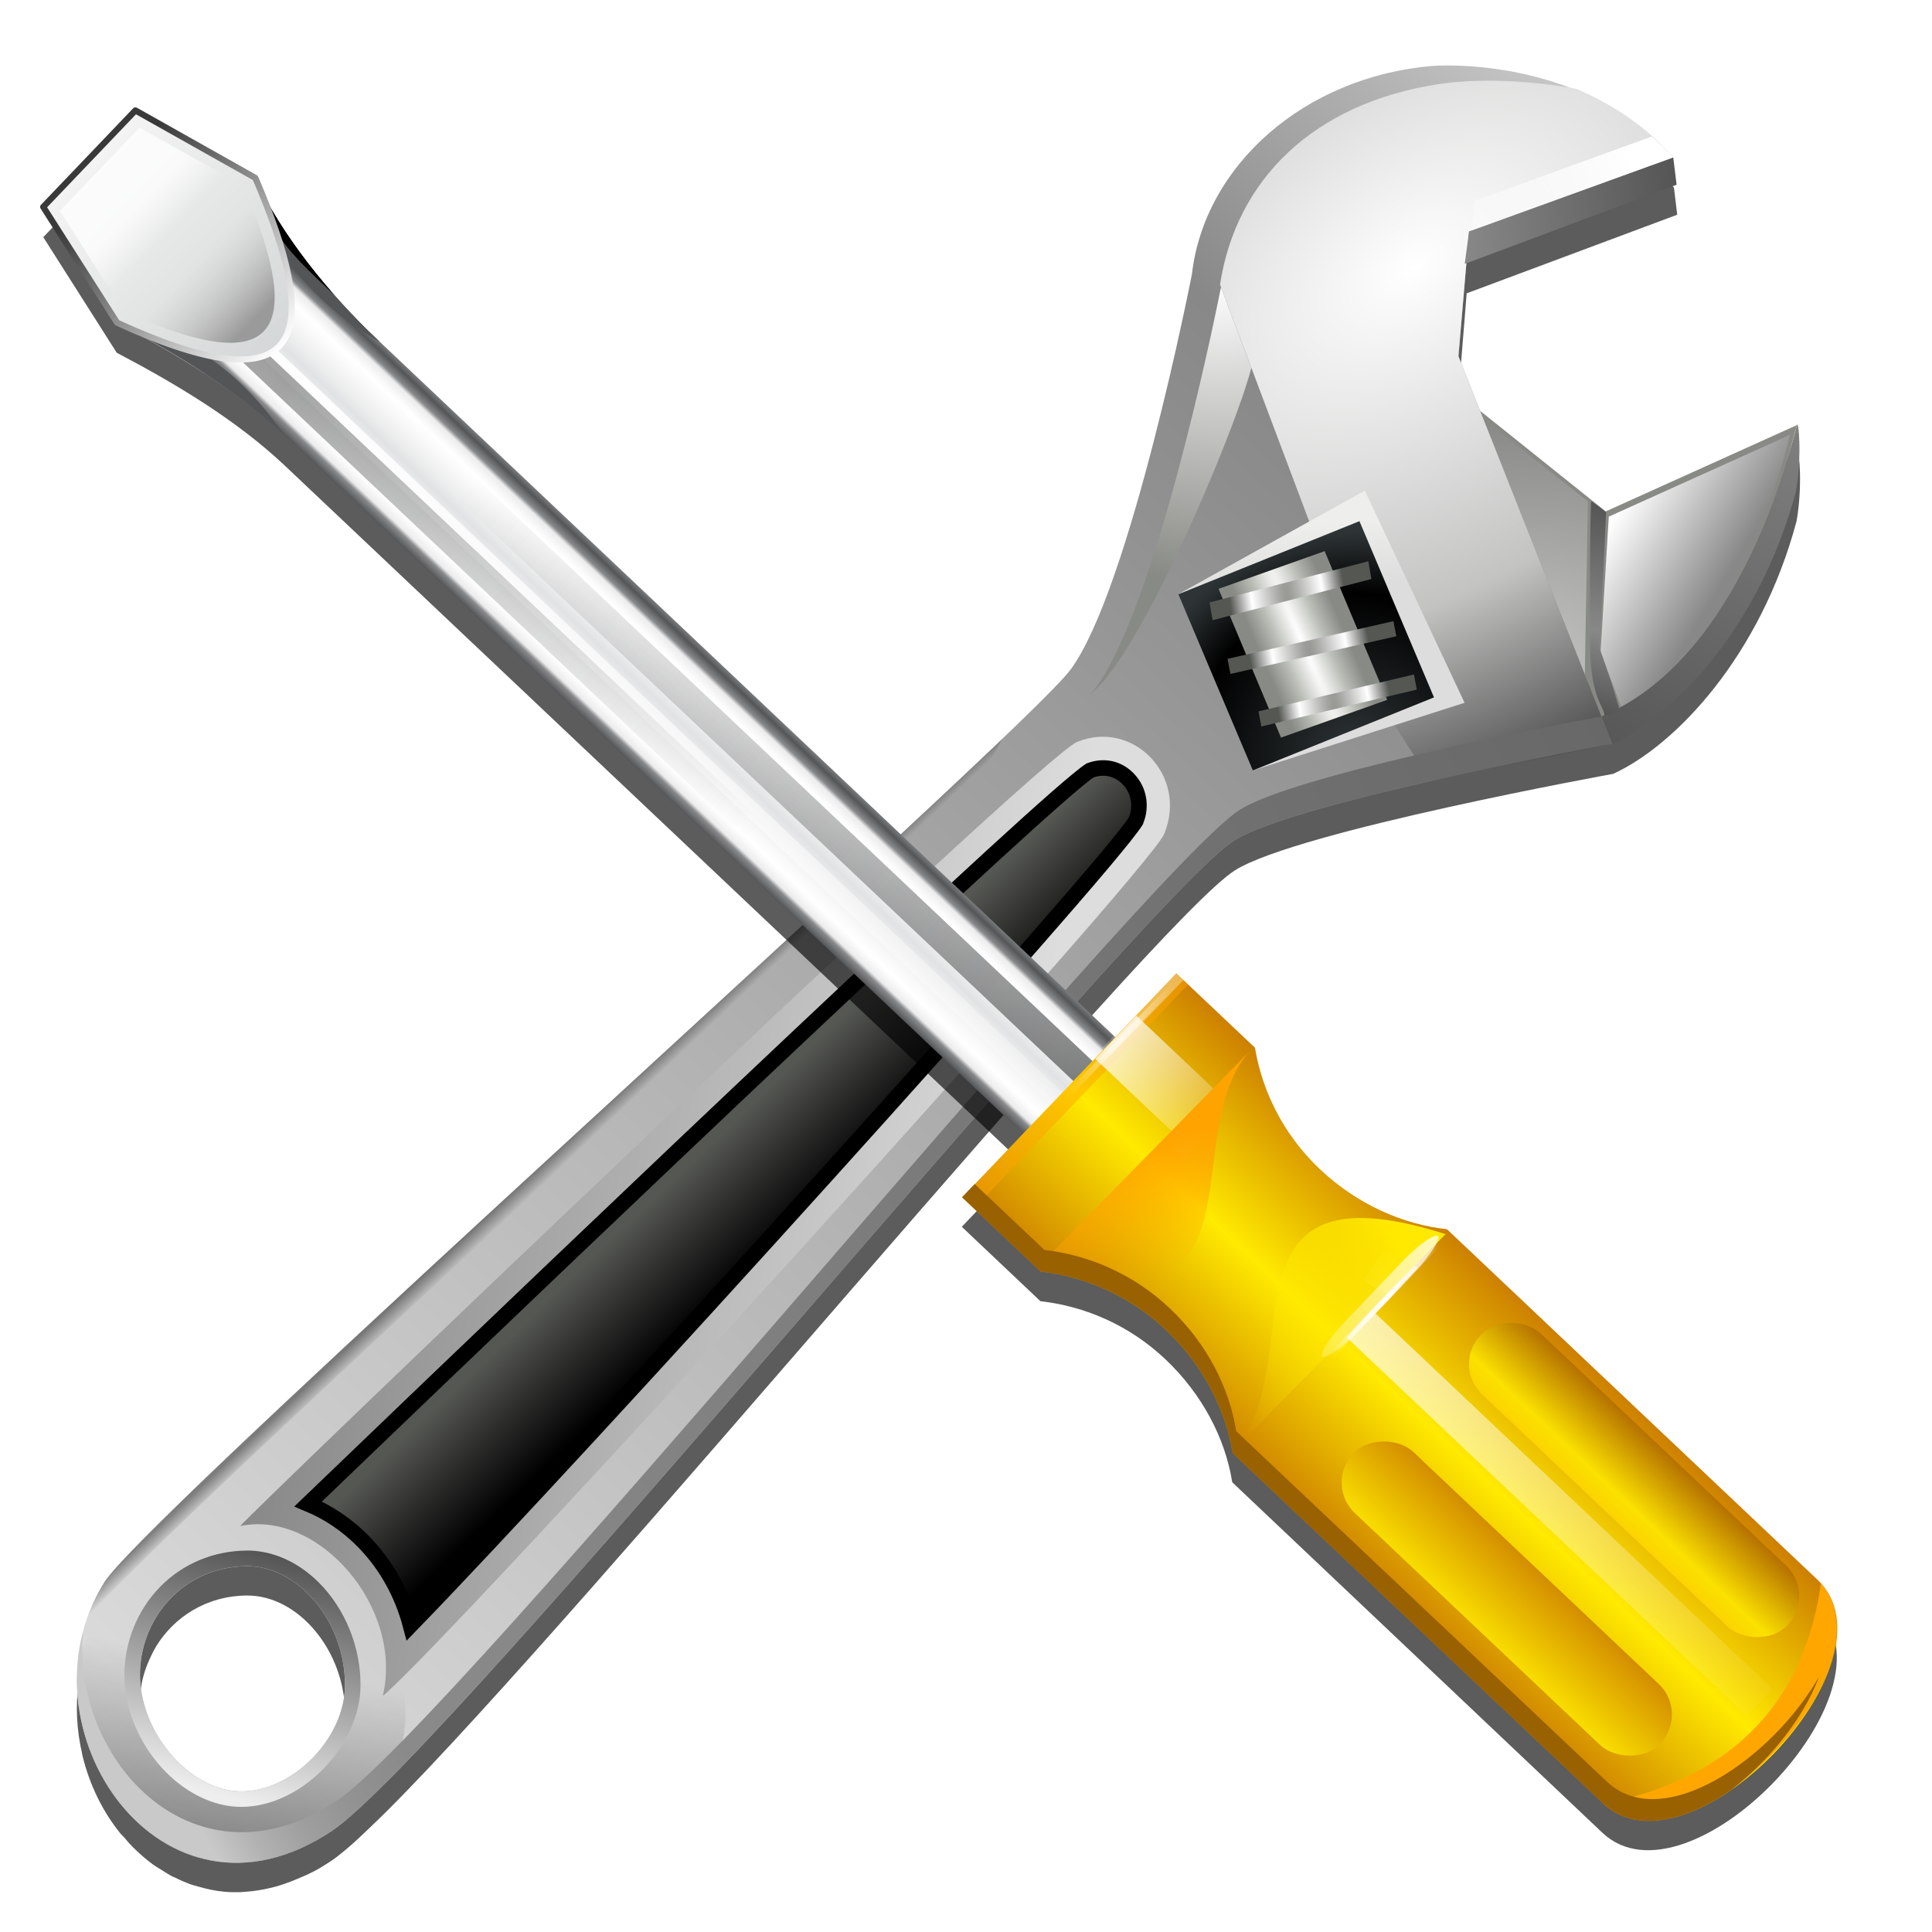 <svg xmlns="http://www.w3.org/2000/svg" height="48" width="48" version="1.0" xmlns:xlink="http://www.w3.org/1999/xlink">
 <defs>
  <filter id="bk" height="1.207" width="1.207" color-interpolation-filters="sRGB" y="-.103" x="-.103">
   <feGaussianBlur stdDeviation="0.425"/>
  </filter>
  <clipPath id="bn">
   <rect opacity=".839" rx="0" ry="0" height="3.742" filter="url(#bk)" width="13.334" y="130.97" x="-2.926" fill="url(#linearGradient4636)"/>
  </clipPath>
  <filter id="cv" color-interpolation-filters="sRGB">
   <feGaussianBlur stdDeviation="1.083"/>
  </filter>
  <clipPath id="cn">
   <path fill="url(#linearGradient4592)" d="m13.038 82.093 5.304 5.304c2.989 0.421 6.065 1.788 8.553 4.276 2.516 2.516 3.998 5.655 4.399 8.677l24.995 24.995c5.801 5.801 21.012-9.334 15.173-15.173l-24.995-24.987c-3.021-0.402-6.161-1.884-8.677-4.4-2.488-2.488-3.855-5.564-4.276-8.553l-5.304-5.304-15.173 15.173z"/>
  </clipPath>
  <filter id="cu" color-interpolation-filters="sRGB">
   <feGaussianBlur stdDeviation="0.155"/>
  </filter>
  <linearGradient id="a">
   <stop stop-color="#fff" offset="0"/>
   <stop stop-color="#fff" stop-opacity="0" offset="1"/>
  </linearGradient>
  <filter id="bp" color-interpolation-filters="sRGB">
   <feGaussianBlur stdDeviation="0.487"/>
  </filter>
  <filter id="cs" color-interpolation-filters="sRGB">
   <feGaussianBlur stdDeviation="0.152"/>
  </filter>
  <filter id="cr" height="1.225" width="1.15" color-interpolation-filters="sRGB" y="-.112" x="-.075">
   <feGaussianBlur stdDeviation="1.124"/>
  </filter>
  <clipPath id="cm">
   <path fill="url(#linearGradient4247)" d="m-4 77.788v5.593c1.354 1.798 2.255 4.14 2.255 6.764 0 2.653-0.874 5.09-2.255 6.894v26.357c0 6.117 16 6.157 16 0v-26.369c-1.381-1.804-2.255-4.241-2.255-6.894 0-2.624 0.901-4.966 2.255-6.764v-5.594h-16z"/>
  </clipPath>
  <linearGradient id="bq" y1="57.5" x2="28" x1="28" gradientUnits="userSpaceOnUse">
   <stop stop-color="#ffea00" offset="0"/>
   <stop stop-color="#cd8000" offset="1"/>
  </linearGradient>
  <filter id="bo" height="1.151" width="1.524" color-interpolation-filters="sRGB" y="-.076" x="-.262">
   <feGaussianBlur stdDeviation="0.419"/>
  </filter>
  <filter id="cq" height="1.151" width="1.524" color-interpolation-filters="sRGB" y="-.076" x="-.262">
   <feGaussianBlur stdDeviation="0.419"/>
  </filter>
  <clipPath id="ck">
   <path fill="#b4b4b4" d="m5.684-4c1.084 3.861 2 8 2 12 0 17.928 8 18.508 8 0 0-4 0.591-8.446 2-12-1.649-7.286-7.455-20.563-12 0z"/>
  </clipPath>
  <linearGradient id="br">
   <stop stop-color="#141515" offset="0"/>
   <stop stop-color="#535557" stop-opacity="0" offset="1"/>
  </linearGradient>
  <filter id="ct" color-interpolation-filters="sRGB">
   <feGaussianBlur stdDeviation="0.438"/>
  </filter>
  <clipPath id="cl">
   <path fill="#9c0f56" d="m59.849 42.398c-2.256 4.589-49.132 63.861-51.075 68.668-4.104 10.152 7.657 22.367 17.215 13.203 6.302-6.042 40.97-68.158 46.14-72.854 3.494-3.174 22.875-10.332 22.875-10.332l-14.08-22.853s-18.2 18.322-21.075 24.168z"/>
  </clipPath>
  <linearGradient id="bm" y2="64.646" gradientUnits="userSpaceOnUse" x2="52.982" gradientTransform="translate(-80)" y1="55.75" x1="40.528">
   <stop stop-color="#fff" stop-opacity="0" offset="0"/>
   <stop stop-color="#fff" offset=".893"/>
  </linearGradient>
  <linearGradient id="cw" y2="108.34" gradientUnits="userSpaceOnUse" x2="24.936" gradientTransform="translate(-80)" y1="125.79" x1="15.721">
   <stop offset="0"/>
   <stop stop-color="#fff" offset=".893"/>
  </linearGradient>
  <mask id="cj">
   <path fill="url(#cw)" d="m-0.051 18.554-0.796-8.894s8.988-5.178 11.227-6.467c-6.395-3.983-14.034-2.123-14.121-2.1-7.162 1.903-12.167 7.772-12.167 14.129 0 0.239 0.007 0.479 0.021 0.718v0.002c0 0.357-0.363 20.788-3.366 26.896-1.081 2.198-11.148 15.342-22.805 30.562-12.137 15.847-27.242 35.568-28.24 38.04-0.541 1.338-0.781 2.686-0.781 3.995 0 3.786 2.019 7.228 4.596 9.186 0.4-0.701 0.828-1.443 1.286-2.229-1.823-1.291-3.266-3.318-3.698-5.609-0.396-2.096 0.064-4.303 1.264-6.057 1.171-1.713 2.972-2.871 5.07-3.263 1.626-0.303 3.379 0.13 4.94 1.219 0.193 0.135 0.376 0.284 0.558 0.436 10.748-16.885 29.125-43.768 60.258-85.294-1.872-3.04-3.246-5.27-3.246-5.27z"/>
  </mask>
  <filter id="co" color-interpolation-filters="sRGB">
   <feGaussianBlur stdDeviation="2.34"/>
  </filter>
  <filter id="cp" color-interpolation-filters="sRGB">
   <feGaussianBlur stdDeviation="2.351"/>
  </filter>
  <linearGradient id="cx" y2="-287.65" gradientUnits="userSpaceOnUse" x2="286.16" gradientTransform="matrix(.906 -.241 -.242 -.909 10.724 214.41)" y1="-326.09" x1="258.88">
   <stop stop-color="#555" offset="0"/>
   <stop stop-color="#888" offset=".686"/>
  </linearGradient>
  <linearGradient id="cy" y2="31.235" gradientUnits="userSpaceOnUse" x2="104.53" gradientTransform="translate(229.84,405.96)" y1="26.589" x1="92.628">
   <stop stop-color="#fff" offset="0"/>
   <stop stop-color="#888" offset=".639"/>
  </linearGradient>
  <radialGradient id="bz" gradientUnits="userSpaceOnUse" cy="4.748" cx="172.12" gradientTransform="matrix(6.792,-1.486,-1.201,-5.506,-845.13,725.2)" r="4.697">
   <stop stop-color="#fff" offset="0"/>
   <stop stop-color="#3e3e3e" offset="1"/>
  </radialGradient>
  <linearGradient id="cz" y2="-17.99" gradientUnits="userSpaceOnUse" x2="107.75" gradientTransform="translate(229.84,405.96)" y1="124.68" x1="14.921">
   <stop stop-color="#ddd" offset="0"/>
   <stop stop-color="#888" offset=".686"/>
   <stop stop-color="#ddd" offset=".893"/>
  </linearGradient>
  <linearGradient id="da" y2="64.646" xlink:href="#bm" gradientUnits="userSpaceOnUse" x2="52.982" gradientTransform="translate(-80)" y1="55.75" x1="40.528"/>
  <radialGradient id="ca" gradientUnits="userSpaceOnUse" cy="13.14" cx="77.004" gradientTransform="matrix(.434 .444 -.715 .699 282.84 375.71)" r="64.406">
   <stop stop-color="#fff" offset="0"/>
   <stop stop-color="#c3c4c2" offset=".5"/>
   <stop offset="1"/>
  </radialGradient>
  <linearGradient id="db" y2="30.555" gradientUnits="userSpaceOnUse" x2="73.449" y1="44.766" x1="77.217">
   <stop stop-color="#ddd" offset=".722"/>
   <stop stop-color="#eeeeec" offset="1"/>
  </linearGradient>
  <radialGradient id="cb" gradientUnits="userSpaceOnUse" cy="44.608" cx="78.776" r="14.32">
   <stop stop-color="#2e3436" offset="0"/>
   <stop offset=".722"/>
   <stop stop-color="#2e3436" offset="1"/>
  </radialGradient>
  <radialGradient id="cc" gradientUnits="userSpaceOnUse" cy="20.431" cx="92.734" gradientTransform="matrix(.613 -.292 -5.266 -7.965 125.01 227.99)" r="4.145">
   <stop stop-color="#fff" offset="0"/>
   <stop stop-color="#babdb6" offset=".527"/>
   <stop stop-color="#888a85" offset="1"/>
  </radialGradient>
  <radialGradient id="cd" gradientUnits="userSpaceOnUse" cy="43.389" cx="292.49" gradientTransform="matrix(.498 -.221 -2.937 -8.328 56.261 466.27)" r="6.873">
   <stop stop-color="#888a85" offset="0"/>
   <stop stop-color="#fff" offset=".621"/>
   <stop stop-color="#555753" offset="1"/>
  </radialGradient>
  <radialGradient id="ce" gradientUnits="userSpaceOnUse" cy="36.07" cx="290.84" gradientTransform="matrix(.489 -.206 -2.591 -7.093 29.692 361.61)" r="6.874">
   <stop stop-color="#888a85" offset="0"/>
   <stop stop-color="#fff" offset=".621"/>
   <stop stop-color="#555753" offset="1"/>
  </radialGradient>
  <radialGradient id="cf" gradientUnits="userSpaceOnUse" cy="36.065" cx="274.57" gradientTransform="matrix(.523 -.215 -2.627 -7.052 27.423 356.02)" r="6.873">
   <stop stop-color="#888a85" offset="0"/>
   <stop stop-color="#fff" offset=".621"/>
   <stop stop-color="#555753" offset="1"/>
  </radialGradient>
  <linearGradient id="dc" y2="25.929" gradientUnits="userSpaceOnUse" x2="93.023" gradientTransform="translate(229.84,405.96)" y1="39.387" x1="93.023">
   <stop stop-color="#555" offset="0"/>
   <stop stop-color="#888" offset=".397"/>
   <stop stop-color="#555" offset="1"/>
  </linearGradient>
  <linearGradient id="dd" y2="80.697" gradientUnits="userSpaceOnUse" x2="67.724" gradientTransform="translate(229.84,405.96)" y1="80.697" x1="16.78">
   <stop stop-color="#888" offset="0"/>
   <stop stop-color="#ddd" offset=".893"/>
  </linearGradient>
  <linearGradient id="de" y2="80.9" gradientUnits="userSpaceOnUse" x2="48.55" gradientTransform="translate(229.84,405.96)" y1="75.172" x1="40.712">
   <stop stop-color="#555753" offset=".213"/>
   <stop offset="1"/>
  </linearGradient>
  <radialGradient id="cg" gradientUnits="userSpaceOnUse" cy="15.943" cx="64.988" gradientTransform="translate(229.84,405.96)" r="19.618">
   <stop stop-color="#fff" offset="0"/>
   <stop stop-color="#888a85" offset="1"/>
  </radialGradient>
  <linearGradient id="df" y2="114.61" gradientUnits="userSpaceOnUse" x2="18.777" gradientTransform="translate(229.84,405.96)" y1="129.6" x1="18.777">
   <stop offset="0"/>
   <stop stop-opacity="0" offset="1"/>
  </linearGradient>
  <linearGradient id="dg" y2="107.21" gradientUnits="userSpaceOnUse" x2="18.876" gradientTransform="translate(229.84,405.96)" y1="123.23" x1="17.509">
   <stop stop-color="#eee" offset="0"/>
   <stop stop-color="#535353" offset="1"/>
  </linearGradient>
  <linearGradient id="dh" y2="80.672" gradientUnits="userSpaceOnUse" x2="32.348" gradientTransform="translate(229.84,405.96)" y1="80.044" x1="31.5">
   <stop offset="0"/>
   <stop stop-opacity="0" offset="1"/>
  </linearGradient>
  <linearGradient id="di" y2="44.058" gradientUnits="userSpaceOnUse" x2="98.418" y1="119.06" x1="11.918">
   <stop stop-color="#c9c9c9" offset="0"/>
   <stop stop-color="#b2b2b2" offset=".023"/>
   <stop stop-color="#9f9f9f" offset=".05"/>
   <stop stop-color="#929292" offset=".082"/>
   <stop stop-color="#8a8a8a" offset=".122"/>
   <stop stop-color="#888" offset=".201"/>
   <stop stop-color="#686868" offset="1"/>
  </linearGradient>
  <linearGradient id="dj" y2="-288.61" gradientUnits="userSpaceOnUse" x2="261.97" gradientTransform="matrix(.943 -.251 -.242 -.909 6.092 215.38)" y1="-288.61" x1="247.6">
   <stop stop-color="#888" offset="0"/>
   <stop stop-color="#555" offset="1"/>
  </linearGradient>
  <linearGradient id="dk" y2="4.882" xlink:href="#bm" gradientUnits="userSpaceOnUse" x2="92.612" gradientTransform="translate(229.84,405.96)" y1="14.124" x1="77.04"/>
  <linearGradient id="dl" y2="48" spreadMethod="reflect" gradientUnits="userSpaceOnUse" x2="35.936" gradientTransform="matrix(.84 -.84 .817 .817 -15.713 44.355)" y1="48" x1="32.228">
   <stop stop-color="#535557" offset="0"/>
   <stop stop-color="#898a8c" offset=".138"/>
   <stop stop-color="#ececec" offset=".203"/>
   <stop stop-color="#fafafa" offset=".335"/>
   <stop stop-color="#fff" offset=".395"/>
   <stop stop-color="#fafafa" offset=".531"/>
   <stop stop-color="#ebecec" offset=".845"/>
   <stop stop-color="#e1e2e3" offset="1"/>
  </linearGradient>
  <linearGradient id="dm" y2="17.51" gradientUnits="userSpaceOnUse" x2="36.46" gradientTransform="matrix(.674 0 0 1.418 -25.923 -147.94)" y1="89.612" x1="36.46">
   <stop stop-color="#fff" offset="0"/>
   <stop stop-color="#fff" stop-opacity="0" offset="1"/>
  </linearGradient>
  <linearGradient id="dn" y2="69.417" xlink:href="#br" gradientUnits="userSpaceOnUse" x2="39.504" gradientTransform="matrix(1.155,0,0,1.155,-40.633,-152.23)" y1="108.28" x1="36.46"/>
  <linearGradient id="do" y2="17.51" xlink:href="#br" gradientUnits="userSpaceOnUse" x2="36.46" gradientTransform="matrix(1.155,0,0,1.155,-41.265,21.102)" y1="104.49" x1="38.828"/>
  <linearGradient id="dp" y2="-14.006" gradientUnits="userSpaceOnUse" x2="34.165" y1="4.863" x1="34.165">
   <stop stop-color="#d3d6d6" offset="0"/>
   <stop stop-color="#f7f7f7" offset="1"/>
  </linearGradient>
  <linearGradient id="dq" y2="-10.423" gradientUnits="userSpaceOnUse" x2="38.074" y1="4.27" x1="38.074">
   <stop stop-color="#fff" offset="0"/>
   <stop stop-color="#393939" offset="1"/>
  </linearGradient>
  <linearGradient id="dr" y2="100" xlink:href="#bq" spreadMethod="reflect" gradientUnits="userSpaceOnUse" x2="28" gradientTransform="matrix(.948 -.948 .948 .948 -36.791 30.878)" y1="100" x1="36"/>
  <linearGradient id="ds" y2="115.66" xlink:href="#a" gradientUnits="userSpaceOnUse" x2="5.135" gradientTransform="matrix(.707 -.707 .707 .707 -2.688 -4.069)" y1="103.95" x1="5.194"/>
  <linearGradient id="bs" y2="104.65" xlink:href="#a" gradientUnits="userSpaceOnUse" x2="3.191" gradientTransform="translate(1.684,24.213)" y1="107.64" x1="3.545"/>
  <radialGradient id="ch" xlink:href="#a" gradientUnits="userSpaceOnUse" cy="132.25" cx="4.75" gradientTransform="matrix(1 0 0 .394 -.071 74.138)" r="5.322"/>
  <linearGradient id="bt" y2="86.671" gradientUnits="userSpaceOnUse" x2="86.301" gradientTransform="translate(-4,-4)" y1="77.662" x1="83.887">
   <stop stop-color="#ffa300" offset="0"/>
   <stop stop-color="#ffa300" stop-opacity="0" offset="1"/>
  </linearGradient>
  <linearGradient id="bu" y2="79.224" gradientUnits="userSpaceOnUse" x2="89.453" y1="85.084" x1="75.586">
   <stop stop-color="#ffe900" offset="0"/>
   <stop stop-color="#ffe900" stop-opacity="0" offset="1"/>
  </linearGradient>
  <linearGradient id="bv" y2="107.77" xlink:href="#bq" gradientUnits="userSpaceOnUse" x2="63.943" gradientTransform="matrix(1.087,0,0,1.087,-71.164,29.504)" y1="107.77" x1="58.557"/>
  <linearGradient id="bl" y2="130.59" xlink:href="#a" gradientUnits="userSpaceOnUse" x2="-5.854" y1="133.25" x1="9.303"/>
  <radialGradient id="ci" xlink:href="#a" gradientUnits="userSpaceOnUse" cy="132.25" cx="4.75" gradientTransform="matrix(1 0 0 .394 .482 48.45)" r="5.322"/>
  <linearGradient id="bw" y2="14.959" gradientUnits="userSpaceOnUse" x2="15.022" gradientTransform="matrix(1.205,0,0,1.205,-2.102,-2.026)" y1="8.32" x1="8.383">
   <stop stop-color="#fff" stop-opacity=".739" offset="0"/>
   <stop stop-color="#fff" stop-opacity="0" offset=".25"/>
   <stop stop-color="#ccc" stop-opacity="0" offset=".5"/>
   <stop stop-color="#9a9a9a" offset="1"/>
  </linearGradient>
  <linearGradient id="bx" y2="107.77" gradientUnits="userSpaceOnUse" x2="63.943" gradientTransform="matrix(1.087,0,0,1.087,-59.143,30.211)" y1="107.77" x1="58.557">
   <stop stop-color="#ffd700" offset="0"/>
   <stop stop-color="#ffea00" offset=".252"/>
   <stop stop-color="#b06d00" offset="1"/>
  </linearGradient>
  <linearGradient id="by" y2="145.65" xlink:href="#a" gradientUnits="userSpaceOnUse" x2="5.194" gradientTransform="translate(-2.63,21.173)" y1="88.987" x1="5.194"/>
 </defs>
 <g transform="matrix(.372 0 0 .372 -.494 .138)">
  <path opacity=".8" filter="url(#cp)" d="m97.469 6c-0.287 0.009-0.461 0.03-0.469 0.031-8.498 0.724-15.189 6.619-16.031 13.907-0.006 0.033-4.101 20.92-8.094 26.375-3.133 4.282-61.741 56.407-64.594 60.969-1.847 2.953-2.189 6.366-1.469 9.469 0.002 0.01-0.002 0.021 0 0.031 0.466 1.985 1.353 3.826 2.594 5.344 0.065 0.08 0.152 0.14 0.219 0.219 0.113 0.132 0.225 0.28 0.344 0.406 0.162 0.173 0.328 0.338 0.5 0.5 0.317 0.298 0.654 0.587 1 0.844 0.041 0.031 0.083 0.064 0.125 0.094 0.162 0.116 0.332 0.206 0.5 0.312 0.255 0.162 0.513 0.331 0.781 0.469 0.03 0.015 0.064 0.016 0.094 0.031 0.195 0.098 0.392 0.197 0.594 0.281 0.104 0.043 0.207 0.085 0.312 0.125 0.086 0.032 0.163 0.064 0.25 0.094 0.143 0.049 0.292 0.083 0.438 0.125 0.55 0.159 1.133 0.29 1.719 0.344 0.345 0.031 0.707 0.04 1.062 0.031 0.149-0.004 0.287-0.02 0.438-0.031 0.526-0.038 1.049-0.12 1.594-0.25 0.123-0.029 0.251-0.06 0.375-0.094 0.197-0.054 0.395-0.121 0.594-0.188 0.346-0.116 0.68-0.25 1.031-0.406 0.141-0.063 0.295-0.118 0.438-0.188 0.204-0.1 0.419-0.198 0.625-0.312 0.071-0.04 0.147-0.084 0.219-0.125 0.28-0.162 0.561-0.342 0.844-0.531 0.23-0.154 0.511-0.376 0.812-0.625 0.205-0.169 0.452-0.383 0.688-0.594 0.312-0.28 0.731-0.684 1.094-1.031 0.311-0.298 0.654-0.624 1-0.969 0.007-0.012 0.024-0.019 0.031-0.031 13.271-13.226 51.195-59.411 56.688-62.875 4.144-2.613 25.25-6.438 25.25-6.438 4.157-1.897 9.843-7.867 12.25-16.875 0.416-2.36 0.169-4.841 0.062-4.406l-12.781 5.75-8.375-6.719-1.438-3.656 0.5-6.188 14.062-5.25-0.219-1.812c-5.46-6.064-13.651-6.217-15.661-6.151zm-79.657 100.19c3.435-0.032 6.588 3.708 6.562 7.969-0.021 3.524-3.439 7.031-6.875 7.062-3.436 0.033-6.765-3.821-6.812-7.688-0.003-0.232-0.019-0.488 0-0.719 0.019-0.23 0.053-0.461 0.094-0.688 0.122-0.68 0.353-1.32 0.656-1.938 0.101-0.206 0.193-0.398 0.312-0.594 1.2-1.958 3.348-3.381 6.062-3.406z"/>
  <g transform="matrix(1.022 .18 -.18 1.022 -142.51 -466.04)">
   <path fill="url(#cx)" d="m322.53 444.26c3.633-1.243 9.832-9.806 10.455-19.473 0.028-0.43 0.675 1.894 0.675 4.204-0.777 8.953-5.186 15.562-8.812 18.058l-2.318-2.789z"/>
   <path fill="#888a85" d="m332.98 424.78-11.153 7.604-9.08-4.972c-0.667 1.468 3.206 20.564 7.479 19.546 7.821-1.864 11.936-11.177 12.754-22.178z"/>
   <path fill="url(#cy)" d="m322.08 432.68 0.994 8.694 1.908 3.212c1.937-1.556 3.517-3.714 4.751-6.306 1.608-3.65 2.575-8.07 2.928-12.812l-10.581 7.212z"/>
   <path opacity=".514" fill="url(#bz)" d="m313.6 428.19c-0.003 0.005-0.02 0.027-0.021 0.034-0.005 0.013-0.012 0.046-0.016 0.062-0.514 2.079 2.445 19.869 6.634 18.871 0.926-0.221 1.815-0.55 2.638-0.97l-2.252-14.243-6.983-3.754z"/>
   <path fill="url(#cz)" d="m305.84 406.09c-7.941 2.109-13.308 8.816-12.888 15.874 0 0.032-0.391 20.551-3.266 26.397-2.256 4.589-49.132 63.861-51.075 68.668-4.104 10.152 7.657 22.367 17.215 13.203 6.302-6.042 40.97-68.158 46.14-72.854 3.494-3.174 22.875-10.332 22.875-10.332l-14.08-22.853-0.718-8.022 12.115-6.979c-7.071-5.541-16.256-3.119-16.318-3.102zm-58.381 108.32c3.253-0.605 6.877 2.415 7.565 6.463 0.569 3.348-2.092 7.258-5.346 7.863-3.254 0.606-7.062-2.514-7.754-6.176-0.664-3.519 1.423-7.383 5.535-8.15z"/>
   <path d="m-0.051 18.554-0.796-8.894s8.988-5.178 11.227-6.467c-6.395-3.983-14.034-2.123-14.121-2.1-7.162 1.903-12.167 7.772-12.167 14.129 0 0.239 0.007 0.479 0.021 0.718v0.002c0 0.357-0.363 20.788-3.366 26.896-1.081 2.198-11.148 15.342-22.805 30.562-12.137 15.847-27.242 35.568-28.24 38.04-0.541 1.338-0.781 2.686-0.781 3.995 0 3.786 2.019 7.228 4.596 9.186 0.4-0.701 0.828-1.443 1.286-2.229-1.823-1.291-3.266-3.318-3.698-5.609-0.396-2.096 0.064-4.303 1.264-6.057 1.171-1.713 2.972-2.871 5.07-3.263 1.626-0.303 3.379 0.13 4.94 1.219 0.193 0.135 0.376 0.284 0.558 0.436 10.748-16.885 29.125-43.768 60.258-85.294-1.872-3.04-3.246-5.27-3.246-5.27z" mask="url(#cj)" transform="translate(309.84,405.96)" fill="url(#da)"/>
   <path fill="url(#ca)" d="m310.76 424.19-0.718-8.022 12.115-6.979c-1.94-1.551-4.315-2.675-6.924-3.262-3.189-0.021-6.442 0.455-8.758 1.236-7.736 2.609-11.779 8.33-11.626 15.146l8.781 14.84 2.685-1.679 6.25 10.825-2.191 1.504 3.362 3.627 11.104-4.382-14.08-22.854z"/>
   <polygon points="85.179 40.128 72.511 46.783 65.82 36.446 65.82 36.446 76.487 27.791" fill="url(#db)" transform="translate(229.84,405.96)"/>
   <polygon points="83.179 40.128 72.511 46.783 65.82 36.446 65.82 36.446 76.487 29.791" fill="url(#cb)" transform="translate(229.84,405.96)"/>
   <polygon points="80.237 40.809 73.932 44.384 68.311 35.653 68.311 35.653 74.616 32.078" fill="url(#cc)" transform="translate(229.84,405.96)"/>
   <polygon points="77.891 33.323 68.284 37.705 67.891 36.615 67.891 36.615 77.497 32.233" fill="url(#cd)" transform="translate(229.84,405.96)"/>
   <polygon points="82.001 39.827 72.56 43.9 72.212 42.972 72.212 42.972 81.653 38.899" fill="url(#ce)" transform="translate(229.84,405.96)"/>
   <polygon points="80.11 36.673 70.015 40.914 69.661 39.991 69.661 39.991 79.757 35.751" fill="url(#cf)" transform="translate(229.84,405.96)"/>
   <path fill="url(#dc)" d="m320.8 431.89c-0.041 0.27 1.298 8.028 1.379 8.298 0.673 4.268 1.65 4.406 1.854 5.16 0.728-0.414 0.257 0.046 0.888-0.503-0.115-0.366-1.438-2.851-1.965-3.735-0.246-2.134-1.027-8.108-1.094-8.676-0.409-0.222-0.566-0.31-1.062-0.544z"/>
   <path fill="url(#dd)" d="m246.62 511.93c4.809-1.901 11.262 3.379 10.918 9.185 3.286-3.8 39.346-60.775 39.908-63.366 0.86-3.967-3.267-6.922-6.548-4.857-2.289 1.439-44.591 59.161-44.278 59.038z"/>
   <path fill="url(#de)" d="m292.03 454.56c-2.496 2.358-25.174 33.046-41.366 55.219 1.359 0.303 2.717 0.891 3.975 1.802 1.742 1.261 3.031 2.933 3.871 4.753 8.766-12.91 35.559-55.531 36.993-59.088 0.036-0.188 0.061-0.375 0.061-0.556 0-0.832-0.373-1.572-1.058-2.052-0.761-0.533-1.679-0.549-2.476-0.078z" stroke="#000"/>
   <path fill="url(#cg)" d="m294.94 422.47c-0.075 3.201-0.627 21.014-3.461 26.777-0.076 0.154-0.198 0.365-0.346 0.606 0.424-0.582 0.729-1.031 0.878-1.307 2.743-5.062 5.541-18.059 5.75-21.308l-2.821-4.768z"/>
   <path opacity=".5" fill="url(#df)" d="m258.69 526.59c0.558-1.508 0.762-3.101 0.484-4.62-0.576-3.155-2.558-6.101-5.301-7.884-2.179-1.416-4.631-1.979-6.904-1.585-2.932 0.51-5.448 2.017-7.085 4.244-1.434 1.951-2.105 4.336-1.925 6.691 1.371 7.906 10.305 14.042 17.868 6.791 0.662-0.634 1.641-1.895 2.863-3.637zm-9.012 2.141c-3.254 0.606-7.062-2.514-7.754-6.176-0.665-3.52 1.422-7.384 5.535-8.15 3.253-0.605 6.877 2.415 7.565 6.463 0.569 3.348-2.092 7.258-5.346 7.863z"/>
   <path fill="url(#dg)" d="m256.01 520.7c-0.412-2.425-1.83-4.689-3.793-6.06-1.56-1.089-3.314-1.521-4.94-1.219-2.098 0.392-3.898 1.55-5.07 3.263-1.199 1.753-1.66 3.961-1.264 6.057 0.81 4.288 5.144 7.677 8.919 6.974 3.757-0.699 6.803-5.164 6.148-9.015zm-6.332 8.031c-3.254 0.606-7.062-2.514-7.754-6.176-0.665-3.52 1.422-7.384 5.535-8.15 3.253-0.605 6.877 2.415 7.565 6.463 0.569 3.348-2.092 7.258-5.346 7.863z"/>
   <path opacity=".4" fill="url(#dh)" d="m285.39 455.48c0.255-0.522 0.49-1.17 0.705-1.913-11.448 15.598-45.824 59.359-47.482 63.461-0.323 0.799-0.537 1.609-0.672 2.423 5.026-8.347 45.423-59.823 47.449-63.971z"/>
   <path d="m72.13 49.416c-5.17 4.696-39.838 66.812-46.14 72.854-7.9 7.574-17.295 0.543-18.004-7.856-0.779 9.204 9.482 18.026 18.004 9.856 6.302-6.042 40.97-68.158 46.14-72.854 3.494-3.174 22.875-10.332 22.875-10.332l-1.001-1.625c-3.999 1.506-18.857 7.215-21.874 9.957z" clip-path="url(#cl)" transform="translate(229.84,405.96)" filter="url(#ct)" fill="url(#di)"/>
   <path fill="url(#dj)" d="m310.04 416.17 12.115-6.979 0.518 1.694-12.544 7.382-0.089-2.097z"/>
   <path fill="url(#dk)" d="m310.21 416.07 11.945-6.881c-0.52-0.407-1.052-0.759-1.59-1.084l-10.525 6.063 0.17 1.902z"/>
  </g>
  <path opacity=".8" filter="url(#co)" d="m10.375 9-6.156 6.469 4.906 7.719c3.955 2.077 8.017 4.506 11.25 7.562l49.25 46.562-4.062 4.25 5.25 4.969c2.898 0.329 5.881 1.547 8.344 3.875 2.49 2.354 4.01 5.326 4.469 8.219l24.719 23.406c5.741 5.427 20.091-9.506 14.312-14.969l-24.75-23.375c-2.922-0.307-5.973-1.675-8.462-4.029-2.463-2.328-3.867-5.232-4.344-8.094l-5.25-4.969-4.062 4.25-49.25-46.562c-3.234-3.056-6.369-6.899-8.157-10.75l-8-4.531z"/>
  <g transform="matrix(.966 -.025 .024 .961 2.334 6.129)">
   <path fill="url(#dl)" d="m1.751 7.673 4.901 8.167c4.039 2.268 8.167 4.901 11.434 8.167l85.216 85.216 6.534-6.534-85.22-85.216c-3.267-3.267-6.416-7.38-8.168-11.434l-8.167-4.9-6.534 6.534z"/>
   <rect transform="matrix(.707 -.707 -.707 -.707 0 0)" height="98.672" width="1.117" y="-123.12" x="-1.357" fill="url(#dm)"/>
   <rect opacity=".386" transform="rotate(135)" height="63.509" width="1.602" y="-85.707" x=".894" fill="url(#dn)"/>
   <g fill-rule="evenodd" transform="matrix(.817 -.817 .817 .817 5.276 23.75)" clip-path="url(#ck)">
    <path filter="url(#cq)" fill="#535557" d="m4.297-4.129h1.367c2.656 3.815 2.935 7.97 1.953 12.305l-2.637 0.976-0.684-13.281z"/>
    <path filter="url(#bo)" fill="#535557" d="m18.977-4.129h-1.367c-2.656 3.815-2.935 7.97-1.953 12.305l2.637 0.976 0.683-13.281z"/>
    <path filter="url(#bo)" d="m18.977-4.129-0.746 0.069c-2.114 2.732-2.488 3-2.367 8.99l2.43 4.222 0.683-13.281z"/>
   </g>
   <rect transform="rotate(-45)" height="109.05" width="1.914" y="41.332" x=".849" fill="url(#do)"/>
   <path stroke-linejoin="round" d="m32-12-2 8c4.144 12.201 8.116 9.034 12 0l-2-8h-8z" stroke-dashoffset="1.088" transform="matrix(.817 -.817 .817 .817 -14.584 43.61)" stroke="url(#dq)" stroke-linecap="round" stroke-width=".37" fill="url(#dp)"/>
   <path fill="url(#dr)" d="m63.53 78.093 5.304 5.304c2.989 0.421 6.065 1.788 8.553 4.276 2.516 2.516 3.998 5.655 4.399 8.677l24.995 24.995c5.801 5.801 21.012-9.334 15.173-15.173l-24.975-24.987c-3.021-0.402-6.161-1.884-8.677-4.4-2.488-2.488-3.855-5.564-4.276-8.553l-5.304-5.304-15.173 15.173z"/>
   <path d="m-8 120c9.746 10.076 18.003 6.893 24 0l-4 16-28-8-4-16 12 8z" clip-path="url(#cm)" fill-rule="evenodd" transform="matrix(.948 -.948 .948 .948 -6.444 .532)" filter="url(#cr)" fill="#ffa700"/>
   <rect opacity=".487" transform="rotate(-45)" height="1.113" width="21.458" y="100.17" x="-10.297" fill="#ffa500"/>
   <path opacity=".839" fill="url(#ds)" d="m72.972 68.721 2.921-2.921 5.174 5.174c-0.146 0.591-0.244 1.191 0.513 1.963l-2.507 2.921c-0.701-0.466-1.076-1.061-0.858-1.894l-5.243-5.243z"/>
   <path opacity=".745" d="m4.671 129.88 2.61-0.382c-0.035 0.871-0.023 1.301 0.562 2.511h-2.716c-0.33-1.18-0.524-1.52-0.456-2.13z" transform="matrix(.707 -.707 .707 .707 -4 -4)" filter="url(#cs)" fill="url(#bs)"/>
   <rect transform="rotate(-45)" height=".391" width="10.645" y="126.05" x="-.643" fill="url(#ch)"/>
   <path d="m83.598 68.531-14.844 14.453c16.066 5.593 9.579-8.654 14.844-14.453z" fill-rule="evenodd" filter="url(#bp)" fill="url(#bt)"/>
   <path d="m87.598 72.531-14.844 14.453c16.066 5.593 9.579-8.654 14.844-14.453z" fill-rule="evenodd" transform="matrix(-1,0,0,-1,169.63,168.51)" filter="url(#bp)" fill="url(#bu)"/>
   <rect opacity=".839" transform="rotate(-45)" rx="2.928" ry="2.928" height="29.279" width="5.856" y="132.03" x="-7.5" fill="url(#bv)"/>
   <rect opacity=".839" transform="matrix(.707 -.707 .707 .707 -4 -4)" rx="2.928" ry=".558" height="1.105" filter="url(#cu)" width="11.601" y="130.97" x="-1.193" fill="url(#bl)"/>
   <path d="m13.831 81.094-1.5 1.5 5.312 5.312c2.989 0.421 6.074 1.793 8.562 4.281 2.516 2.516 3.974 5.635 4.375 8.656l25 25c4.21 4.21 13.366-2.618 15.844-8.906-3.366 5.606-11.08 10.67-14.844 6.906l-25-25c-0.402-3.017-1.86-6.136-4.376-8.652-2.488-2.488-5.573-3.861-8.562-4.282l-4.813-4.812z" clip-path="url(#cn)" transform="translate(50.492,-4.005)" filter="url(#cv)" fill="#996100"/>
   <rect opacity=".577" transform="rotate(-45)" height=".391" width="10.645" y="100.36" x="-.091" fill="url(#ci)"/>
   <rect opacity=".577" transform="matrix(.707 -.707 .707 .707 -21.221 -22.313)" clip-path="url(#bn)" rx="0" ry="0" height="4.053" filter="url(#bk)" width="12.602" y="129.59" x="-1.193" fill="url(#bl)"/>
   <rect opacity=".577" transform="matrix(.707 -.707 .707 .707 -21.321 -22.413)" clip-path="url(#bn)" rx="0" ry="0" height="1.705" filter="url(#bk)" width="7.907" y="130.08" x="3.157" fill="url(#bl)"/>
   <path fill="url(#bw)" d="m2.903 7.972 4.236 7.06c11.539 5.688 12.108 0.649 8.472-8.472l-7.06-4.236-5.648 5.648z"/>
   <rect opacity=".839" transform="rotate(-45)" rx="2.928" ry="2.928" height="29.279" width="5.856" y="132.74" x="4.521" fill="url(#bx)"/>
   <rect opacity=".951" transform="rotate(-45)" height="38.179" width="2.583" y="126.14" x=".947" fill="url(#by)"/>
  </g>
 </g>
</svg>
